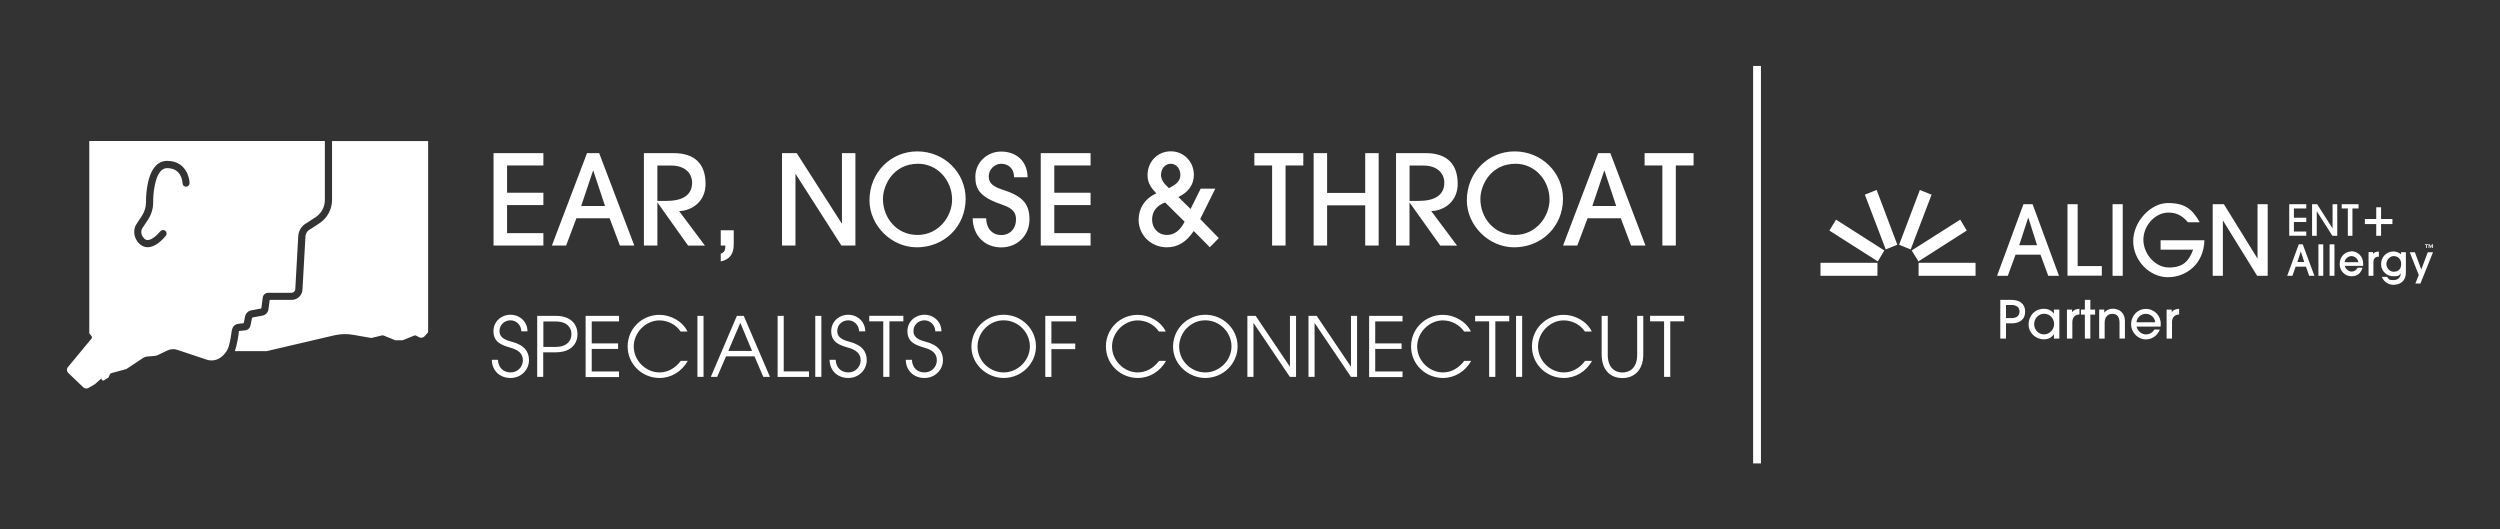 <svg xmlns="http://www.w3.org/2000/svg" id="Align" viewBox="0 0 319.53 67.66"><rect x="0" y="0" width="319.53" height="67.66" fill="#333333" stroke="none"/><defs><style>.cls-2{fill:#fff}</style></defs><path d="M224.57 8.43v50.8" style="fill:none;stroke:#fff;stroke-miterlimit:10"/><path d="M294.35 31.23h-.54l-1.48 4.02h.67l.41-1.17h1.32l.41 1.17h.67l-1.48-3.99v-.03Zm-.72 2.26.44-1.35.44 1.35h-.88ZM296.32 31.23h.62v4.02h-.62zM297.75 31.23h.62v4.02h-.62zM300.52 32.14c-.83 0-1.48.7-1.48 1.61s.7 1.56 1.5 1.56 1.19-.41 1.4-1.04v-.05h-.6c-.16.31-.44.49-.78.49s-.75-.29-.88-.73h2.36v-.31c0-.88-.67-1.56-1.53-1.56v.03Zm-.85 1.37c.05-.47.49-.78.88-.78s.83.34.88.78h-1.76ZM303.3 32.43v-.21h-.57v3.03h.62v-1.69c0-.49.23-.75.65-.75h.05v-.65H304c-.31 0-.54.1-.7.29v-.03ZM306.87 32.5c-.23-.21-.6-.36-.96-.36-.88 0-1.58.7-1.58 1.61s.73 1.56 1.56 1.56.73-.13.96-.39c-.03.57-.36.88-.96.88s-.6-.13-.78-.41h-.67v.05c.29.6.83.96 1.48.96.99 0 1.58-.6 1.58-1.58v-2.59h-.62v.29Zm-.93 2.23c-.52 0-.93-.47-.93-.99s.44-1.01.93-1.01.96.34.96 1.01-.39.99-.96.99ZM310.3 32.24l-.83 2.21-.81-2.18v-.03h-.67l1.16 2.91-.44 1.09h.65l1.58-3.94.03-.06h-.67zM261.79 35.25l-.99-2.7h-3.19l-.99 2.7h-1.37l3.37-9.15h1.17l3.37 9.15h-1.37Zm-2.57-7.41-1.14 3.5h2.28l-1.11-3.5h-.03ZM264.25 35.25V26.1h1.3v7.91h3.09v1.22h-4.38v.03ZM270.01 35.25V26.1h1.3v9.15h-1.3ZM276.15 31.93v-1.22h5.6c-.08 3.03-2.31 4.72-4.67 4.72s-4.43-2.15-4.43-4.61 2.2-4.87 4.43-4.87 3.16.83 4.07 2.46h-1.5c-.75-.88-1.5-1.24-2.49-1.24-1.74 0-3.21 1.69-3.21 3.47s1.48 3.55 3.27 3.55 2.54-.8 3.09-2.28h-4.12l-.03.03ZM288.49 35.25l-4.38-7.08v7.08h-1.3V26.1h1.43l4.3 6.95V26.1h1.3v9.15h-1.35ZM232.68 33.59h7.28v1.66h-7.28zM250.54 28.07l-6.2 3.94.86 1.4 6.17-3.94-.83-1.4zM245.38 24.28l-2.65 7 1.48.6 2.67-7-1.5-.6zM239.86 24.28l2.64 7-1.48.6-2.67-7 1.51-.6zM234.67 28.07l6.17 3.94-.83 1.4-6.19-3.94.85-1.4zM245.22 33.59h7.28v1.66h-7.28zM292.59 30.14V26.1h2.18v.54h-1.58v1.19h1.58v.54h-1.58v1.22h1.58v.54h-2.18ZM298.11 30.14l-2-3.14v3.14h-.6V26.1h.65l1.97 3.09V26.1h.6v4.04h-.62ZM300.08 30.14v-3.5h-.78v-.54h2.15v.54h-.78v3.5h-.6ZM303.71 30.14h.62v-1.5h1.45v-.65h-1.45v-1.5h-.62v1.5h-1.45v.65h1.45v1.5ZM310.35 31.23v.08h-.16v.39h-.1v-.39h-.16v-.08h.41Zm.62 0v.47h-.1v-.39l-.16.39h-.05l-.16-.39v.39h-.1v-.47h.16l.13.31.13-.31h.16ZM255.66 43.28v-4.95h1.44c1.06 0 1.74.53 1.74 1.5s-.66 1.5-1.73 1.5h-.72v1.95h-.72Zm1.44-2.62c.64 0 1.02-.3 1.02-.84s-.4-.84-1.02-.84h-.71v1.67h.72ZM262.52 43.28v-.58h-.01c-.26.44-.73.67-1.26.67-1.08 0-1.97-.82-1.97-1.89 0-1.18.85-2.01 1.94-2.01.54 0 1 .2 1.28.62h.01v-.52h.7v3.71h-.7Zm.02-1.85c0-.72-.52-1.33-1.29-1.33-.7 0-1.26.6-1.26 1.33s.57 1.31 1.26 1.31 1.29-.6 1.29-1.31ZM264.18 43.28v-3.71h.65v.33h.01c.17-.25.46-.41.94-.43v.72c-.6.02-.91.39-.91 1.01v2.08h-.7ZM266.47 43.28v-3.07h-.5v-.64h.5v-1.24h.7v1.24h.61v.64h-.61v3.07h-.7ZM270.9 43.28v-2.02c0-.78-.31-1.15-.92-1.15s-.98.45-.98 1.14v2.03h-.7v-3.71h.65v.39h.01c.27-.35.66-.5 1.08-.5.89 0 1.55.56 1.55 1.59v2.22h-.7ZM273.07 41.73c.16.62.65 1.01 1.22 1.01.44 0 .84-.23 1.06-.62h.7c-.29.76-.98 1.26-1.78 1.26-1.04 0-1.89-.92-1.89-1.91 0-1.17.88-1.99 1.87-1.99 1.09 0 1.92.84 1.92 1.91 0 .11 0 .22-.02.35h-3.07Zm2.39-.54c-.05-.63-.61-1.08-1.2-1.08s-1.14.45-1.19 1.08h2.4ZM276.92 43.28v-3.71h.65v.33h.01c.17-.25.46-.41.94-.43v.72c-.6.02-.91.39-.91 1.01v2.08h-.7ZM63.08 31.38V19.57h6.37v1.58h-4.64v3.48h4.64v1.58h-4.64v3.59h4.64v1.58h-6.37ZM79.23 31.38l-1.31-3.48h-4.25l-1.31 3.48h-1.82l4.49-11.81h1.55l4.49 11.81h-1.84Zm-3.4-9.57h-.03l-1.52 4.52h3.05l-1.5-4.52ZM87.94 31.38l-3.89-5.47h-.03v5.47H82.3V19.57h3.78c2.84 0 4.1 1.5 4.1 3.93 0 2.25-1.72 3.43-3.38 3.48l3.3 4.41h-2.15Zm-2.66-5.71c2.01 0 3.18-.78 3.18-2.31 0-1.36-1.09-2.2-2.62-2.2h-1.82v4.52h1.26ZM92.12 32.42c.43-.16.59-.35.59-1.04h-.59v-1.95h1.66v1.84c0 1.18-.53 1.92-1.66 2.14v-.99ZM107.54 31.38l-5.84-9.13h-.03v9.13h-1.72V19.57h1.88l5.75 8.99h.03v-8.99h1.72v11.81h-1.79ZM117.18 31.61c-3.27 0-6.05-2.81-6.05-6 0-3.62 2.78-6.26 6.1-6.26 3.51 0 6.19 2.76 6.19 6.05 0 3.58-2.76 6.21-6.24 6.21Zm4.51-6.1c0-2.44-1.85-4.58-4.34-4.58-3.19 0-4.5 2.75-4.5 4.5 0 2.38 1.72 4.6 4.42 4.6s4.42-2.36 4.42-4.52ZM129.61 22.64c0-1.07-.69-1.71-1.66-1.71-.83 0-1.58.75-1.58 1.61s.56 1.31 1.71 1.68c2.55.81 3.5 1.77 3.5 3.82s-1.53 3.58-3.62 3.58-3.61-1.5-3.64-3.72h1.72c.02 1.28.77 2.14 1.92 2.14s1.9-.83 1.9-1.99c0-.86-.38-1.4-1.64-1.84-2.92-.99-3.56-1.95-3.56-3.62 0-1.8 1.48-3.22 3.3-3.22 1.95 0 3.35 1.23 3.38 3.29h-1.72ZM133.02 31.38V19.57h6.37v1.58h-4.64v3.48h4.64v1.58h-4.64v3.59h4.64v1.58h-6.37ZM152.57 29.53c-.94 1.42-2.07 2.08-3.43 2.08-2 0-3.61-1.53-3.61-3.53 0-1.45.8-2.71 2.27-3.37-.88-.88-1.13-1.53-1.13-2.35 0-1.64 1.23-3.02 2.98-3.02 1.66 0 2.94 1.34 2.94 3 0 1.26-.69 2.22-1.98 2.84l1.56 1.53 1.29-2.6h1.87L153.4 28l2.38 2.43-1.15 1.17-2.06-2.08Zm-3.64-3.65c-1.01.34-1.68 1.09-1.68 2.19s.78 1.96 1.88 1.96c.91 0 1.66-.49 2.28-1.69l-2.49-2.46Zm1.93-3.58c0-.75-.53-1.37-1.23-1.37s-1.24.61-1.24 1.44c0 .56.32 1.05 1.01 1.68 1.13-.57 1.47-1.04 1.47-1.74ZM162.59 31.38V21.15h-2.27v-1.58h6.26v1.58h-2.27v10.23h-1.72ZM174.49 31.38v-5.14h-4.87v5.14h-1.72V19.57h1.72v5.09h4.87v-5.09h1.72v11.81h-1.72ZM184.08 31.38l-3.9-5.47h-.03v5.47h-1.72V19.57h3.78c2.84 0 4.1 1.5 4.1 3.93 0 2.25-1.72 3.43-3.38 3.48l3.3 4.41h-2.15Zm-2.66-5.71c2.01 0 3.18-.78 3.18-2.31 0-1.36-1.09-2.2-2.62-2.2h-1.82v4.52h1.26ZM193.53 31.61c-3.27 0-6.05-2.81-6.05-6 0-3.62 2.78-6.26 6.1-6.26 3.51 0 6.19 2.76 6.19 6.05 0 3.58-2.76 6.21-6.24 6.21Zm4.52-6.1c0-2.44-1.85-4.58-4.34-4.58-3.19 0-4.5 2.75-4.5 4.5 0 2.38 1.72 4.6 4.42 4.6s4.42-2.36 4.42-4.52ZM208.47 31.38l-1.31-3.48h-4.25l-1.31 3.48h-1.82l4.49-11.81h1.55l4.49 11.81h-1.84Zm-3.4-9.57h-.03l-1.52 4.52h3.05l-1.5-4.52ZM212.47 31.38V21.15h-2.27v-1.58h6.26v1.58h-2.27v10.23h-1.72ZM66.63 42.35c0-.8-.65-1.41-1.38-1.41-.8 0-1.41.6-1.41 1.36 0 .66.4 1.08 1.51 1.36 1.69.43 2.26 1.31 2.26 2.36 0 1.28-1.04 2.29-2.35 2.29-1.38 0-2.38-.93-2.4-2.32h.78c.05 1 .69 1.61 1.62 1.61.89 0 1.57-.7 1.57-1.55s-.56-1.32-1.58-1.61c-1.12-.32-2.18-.69-2.18-2.11 0-1.23.99-2.1 2.19-2.1s2.16.92 2.16 2.12h-.78ZM68.66 48.17v-7.8h2.36c2.15 0 2.79 1.28 2.79 2.35s-.67 2.31-2.81 2.31h-1.57v3.14h-.78Zm2.52-3.84c1.09 0 1.86-.65 1.86-1.62 0-.78-.5-1.62-2.02-1.62h-1.57v3.25h1.74ZM74.85 48.17v-7.8h4.27v.71h-3.49v2.81H79v.71h-3.37v2.88h3.49v.71h-4.27ZM87.9 46.13c-.76 1.36-2.12 2.18-3.6 2.18-2.23 0-4.08-1.76-4.08-4.03s1.82-4.04 4.07-4.04c1.44 0 2.95.83 3.58 2.13h-.88c-.6-.9-1.66-1.42-2.71-1.42-1.74 0-3.28 1.54-3.28 3.34s1.54 3.31 3.29 3.31c1.06 0 2.02-.54 2.73-1.48h.88ZM89.14 48.17v-7.8h.78v7.8h-.78ZM97.56 48.17l-1.13-2.63H92.8l-1.14 2.63h-.81l3.33-7.8h.88l3.35 7.8h-.85Zm-2.94-6.91-1.53 3.59h3.03l-1.5-3.59ZM99.39 48.17v-7.8h.78v7.1h3.23v.71h-4.01ZM104.2 48.17v-7.8h.78v7.8h-.78ZM109.8 42.35c0-.8-.65-1.41-1.38-1.41-.8 0-1.41.6-1.41 1.36 0 .66.4 1.08 1.51 1.36 1.69.43 2.26 1.31 2.26 2.36 0 1.28-1.04 2.29-2.35 2.29-1.38 0-2.38-.93-2.4-2.32h.78c.05 1 .69 1.61 1.62 1.61.89 0 1.57-.7 1.57-1.55s-.56-1.32-1.58-1.61c-1.12-.32-2.18-.69-2.18-2.11 0-1.23.99-2.1 2.19-2.1s2.16.92 2.16 2.12h-.78ZM112.89 48.17v-7.1h-1.79v-.71h4.36v.71h-1.78v7.1h-.78ZM119.54 42.35c0-.8-.65-1.41-1.38-1.41-.8 0-1.41.6-1.41 1.36 0 .66.4 1.08 1.51 1.36 1.69.43 2.26 1.31 2.26 2.36 0 1.28-1.04 2.29-2.35 2.29-1.38 0-2.38-.93-2.4-2.32h.78c.05 1 .69 1.61 1.62 1.61.89 0 1.57-.7 1.57-1.55s-.56-1.32-1.58-1.61c-1.12-.32-2.18-.69-2.18-2.11 0-1.23.99-2.1 2.19-2.1s2.16.92 2.16 2.12h-.78ZM128.28 48.31c-2.13 0-4.12-1.73-4.12-4s1.84-4.08 4.12-4.08 4.13 1.81 4.13 4.04-1.87 4.04-4.13 4.04Zm-.01-7.37c-1.85 0-3.33 1.56-3.33 3.37s1.53 3.29 3.34 3.29 3.35-1.53 3.35-3.32-1.49-3.34-3.36-3.34ZM133.6 48.17v-7.8h3.94v.71h-3.16v2.83h3.05v.71h-3.05v3.56h-.78ZM149.03 46.13c-.76 1.36-2.12 2.18-3.6 2.18-2.23 0-4.08-1.76-4.08-4.03s1.82-4.04 4.07-4.04c1.44 0 2.95.83 3.58 2.13h-.88c-.6-.9-1.66-1.42-2.71-1.42-1.74 0-3.28 1.54-3.28 3.34s1.54 3.31 3.29 3.31c1.06 0 2.02-.54 2.73-1.48h.88ZM154.05 48.31c-2.13 0-4.12-1.73-4.12-4s1.84-4.08 4.12-4.08 4.13 1.81 4.13 4.04-1.87 4.04-4.13 4.04Zm-.01-7.37c-1.85 0-3.33 1.56-3.33 3.37s1.53 3.29 3.34 3.29 3.35-1.53 3.35-3.32-1.49-3.34-3.36-3.34ZM164.86 48.17l-4.63-6.87h-.02v6.87h-.78v-7.8h1.06l4.36 6.48h.02v-6.48h.78v7.8h-.78ZM172.67 48.17l-4.63-6.87h-.02v6.87h-.78v-7.8h1.05l4.36 6.48h.02v-6.48h.78v7.8h-.78ZM174.99 48.17v-7.8h4.27v.71h-3.49v2.81h3.37v.71h-3.37v2.88h3.49v.71h-4.27ZM188.03 46.13c-.76 1.36-2.12 2.18-3.6 2.18-2.23 0-4.08-1.76-4.08-4.03s1.82-4.04 4.07-4.04c1.44 0 2.95.83 3.58 2.13h-.88c-.6-.9-1.66-1.42-2.71-1.42-1.74 0-3.28 1.54-3.28 3.34s1.54 3.31 3.29 3.31c1.07 0 2.02-.54 2.73-1.48h.87ZM190.33 48.17v-7.1h-1.79v-.71h4.36v.71h-1.78v7.1h-.78ZM193.77 48.17v-7.8h.78v7.8h-.78ZM203.48 46.13c-.76 1.36-2.12 2.18-3.6 2.18-2.23 0-4.08-1.76-4.08-4.03s1.82-4.04 4.07-4.04c1.44 0 2.95.83 3.58 2.13h-.88c-.6-.9-1.66-1.42-2.71-1.42-1.74 0-3.28 1.54-3.28 3.34s1.54 3.31 3.29 3.31c1.07 0 2.02-.54 2.73-1.48h.87ZM209.25 40.37h.78v4.95c0 1.97-1.15 3-2.66 3s-2.66-.99-2.66-3.02v-4.93h.78v4.97c0 1.57.84 2.27 1.88 2.27.9 0 1.88-.56 1.88-2.26v-4.98ZM212.69 48.17v-7.1h-1.79v-.71h4.36v.71h-1.78v7.1h-.78ZM29.65 42.19c.05-.42.38-.75.8-.8l.7-.08.17-.85c.08-.41.4-.72.81-.8l1.26-.23h.01l.18-1.39c.05-.36.35-.62.71-.62h2.98c.25 0 .46-.2.47-.45l.38-6.79c.03-.56.3-1.09.73-1.45l.04-.03 1.42-.92c.75-.49 1.21-1.32 1.21-2.22v-7.54H11.41V42.6l.3.38c.06.08.06.2 0 .28l-3.02 3.65c-.19.23-.17.56.04.76l1.91 1.83c.18.17.45.21.67.08l.79-.46.03-.02.85-.75c-.06.19.15.36.33.25l.51-.32s.07-.06.08-.1l.16-.36c.03-.06.08-.1.14-.12l1.92-.52.06-.03 2.11-1.4c.16-.1.34-.17.53-.18l.95-.08c.14-.01.27-.05.4-.11l1.21-.58c.41-.2.87-.23 1.3-.08l3.74 1.25c.73.24 1.51.03 2.06-.51l.01-.01c.35-.33.62-.73.75-1.19.22-.78.34-1.63.39-2.06ZM23.8 23.87c-.26 0-.46-.19-.47-.44 0-.2-.13-1.94-1.96-1.94-.3 0-.56.11-.79.34-.87.89-1.02 3.2-1 4.02 0 .8-.23 1.56-.66 2.22l-.78 1.18c-.05.11-.26.68.3 1.24.14.14.28.2.46.19.43-.02 1.04-.45 1.59-1.12.16-.19.45-.22.64-.06.2.16.22.45.06.64-.43.52-1.3 1.41-2.25 1.46h-.07c-.4 0-.77-.16-1.07-.46-.87-.87-.68-1.9-.46-2.33l.02-.04.79-1.21c.33-.51.51-1.1.51-1.71 0-.13-.06-3.32 1.26-4.67.4-.41.89-.62 1.44-.62 1.44 0 2.15.78 2.49 1.44.36.68.38 1.36.38 1.39 0 .25-.19.46-.44.47Z" class="cls-2"/><path d="M42.44 18.01v7.54c0 1.21-.61 2.33-1.62 2.99l-1.4.91c-.23.2-.36.48-.38.78l-.38 6.79c-.04.74-.65 1.31-1.39 1.31h-2.8l-.16 1.21c-.05.4-.36.72-.76.8l-1.26.23s-.07.04-.08.07l-.19.95c-.07.34-.34.59-.68.63l-.8.09c-.07.63-.22 1.67-.52 2.57h4.04l8.66-2.02c.79-.18 1.61-.21 2.4-.07l2.29.4h.09l1.36-.33s.09 0 .14.01l1.47.6s.05.02.08.02h.87s.06 0 .08-.02l1.47-.59c.06-.02.13-.02.18 0l.44.23c.22.11.49.06.66-.12l.41-.45s.06-.09.06-.15V18.03h-12.3Z" class="cls-2"/></svg>